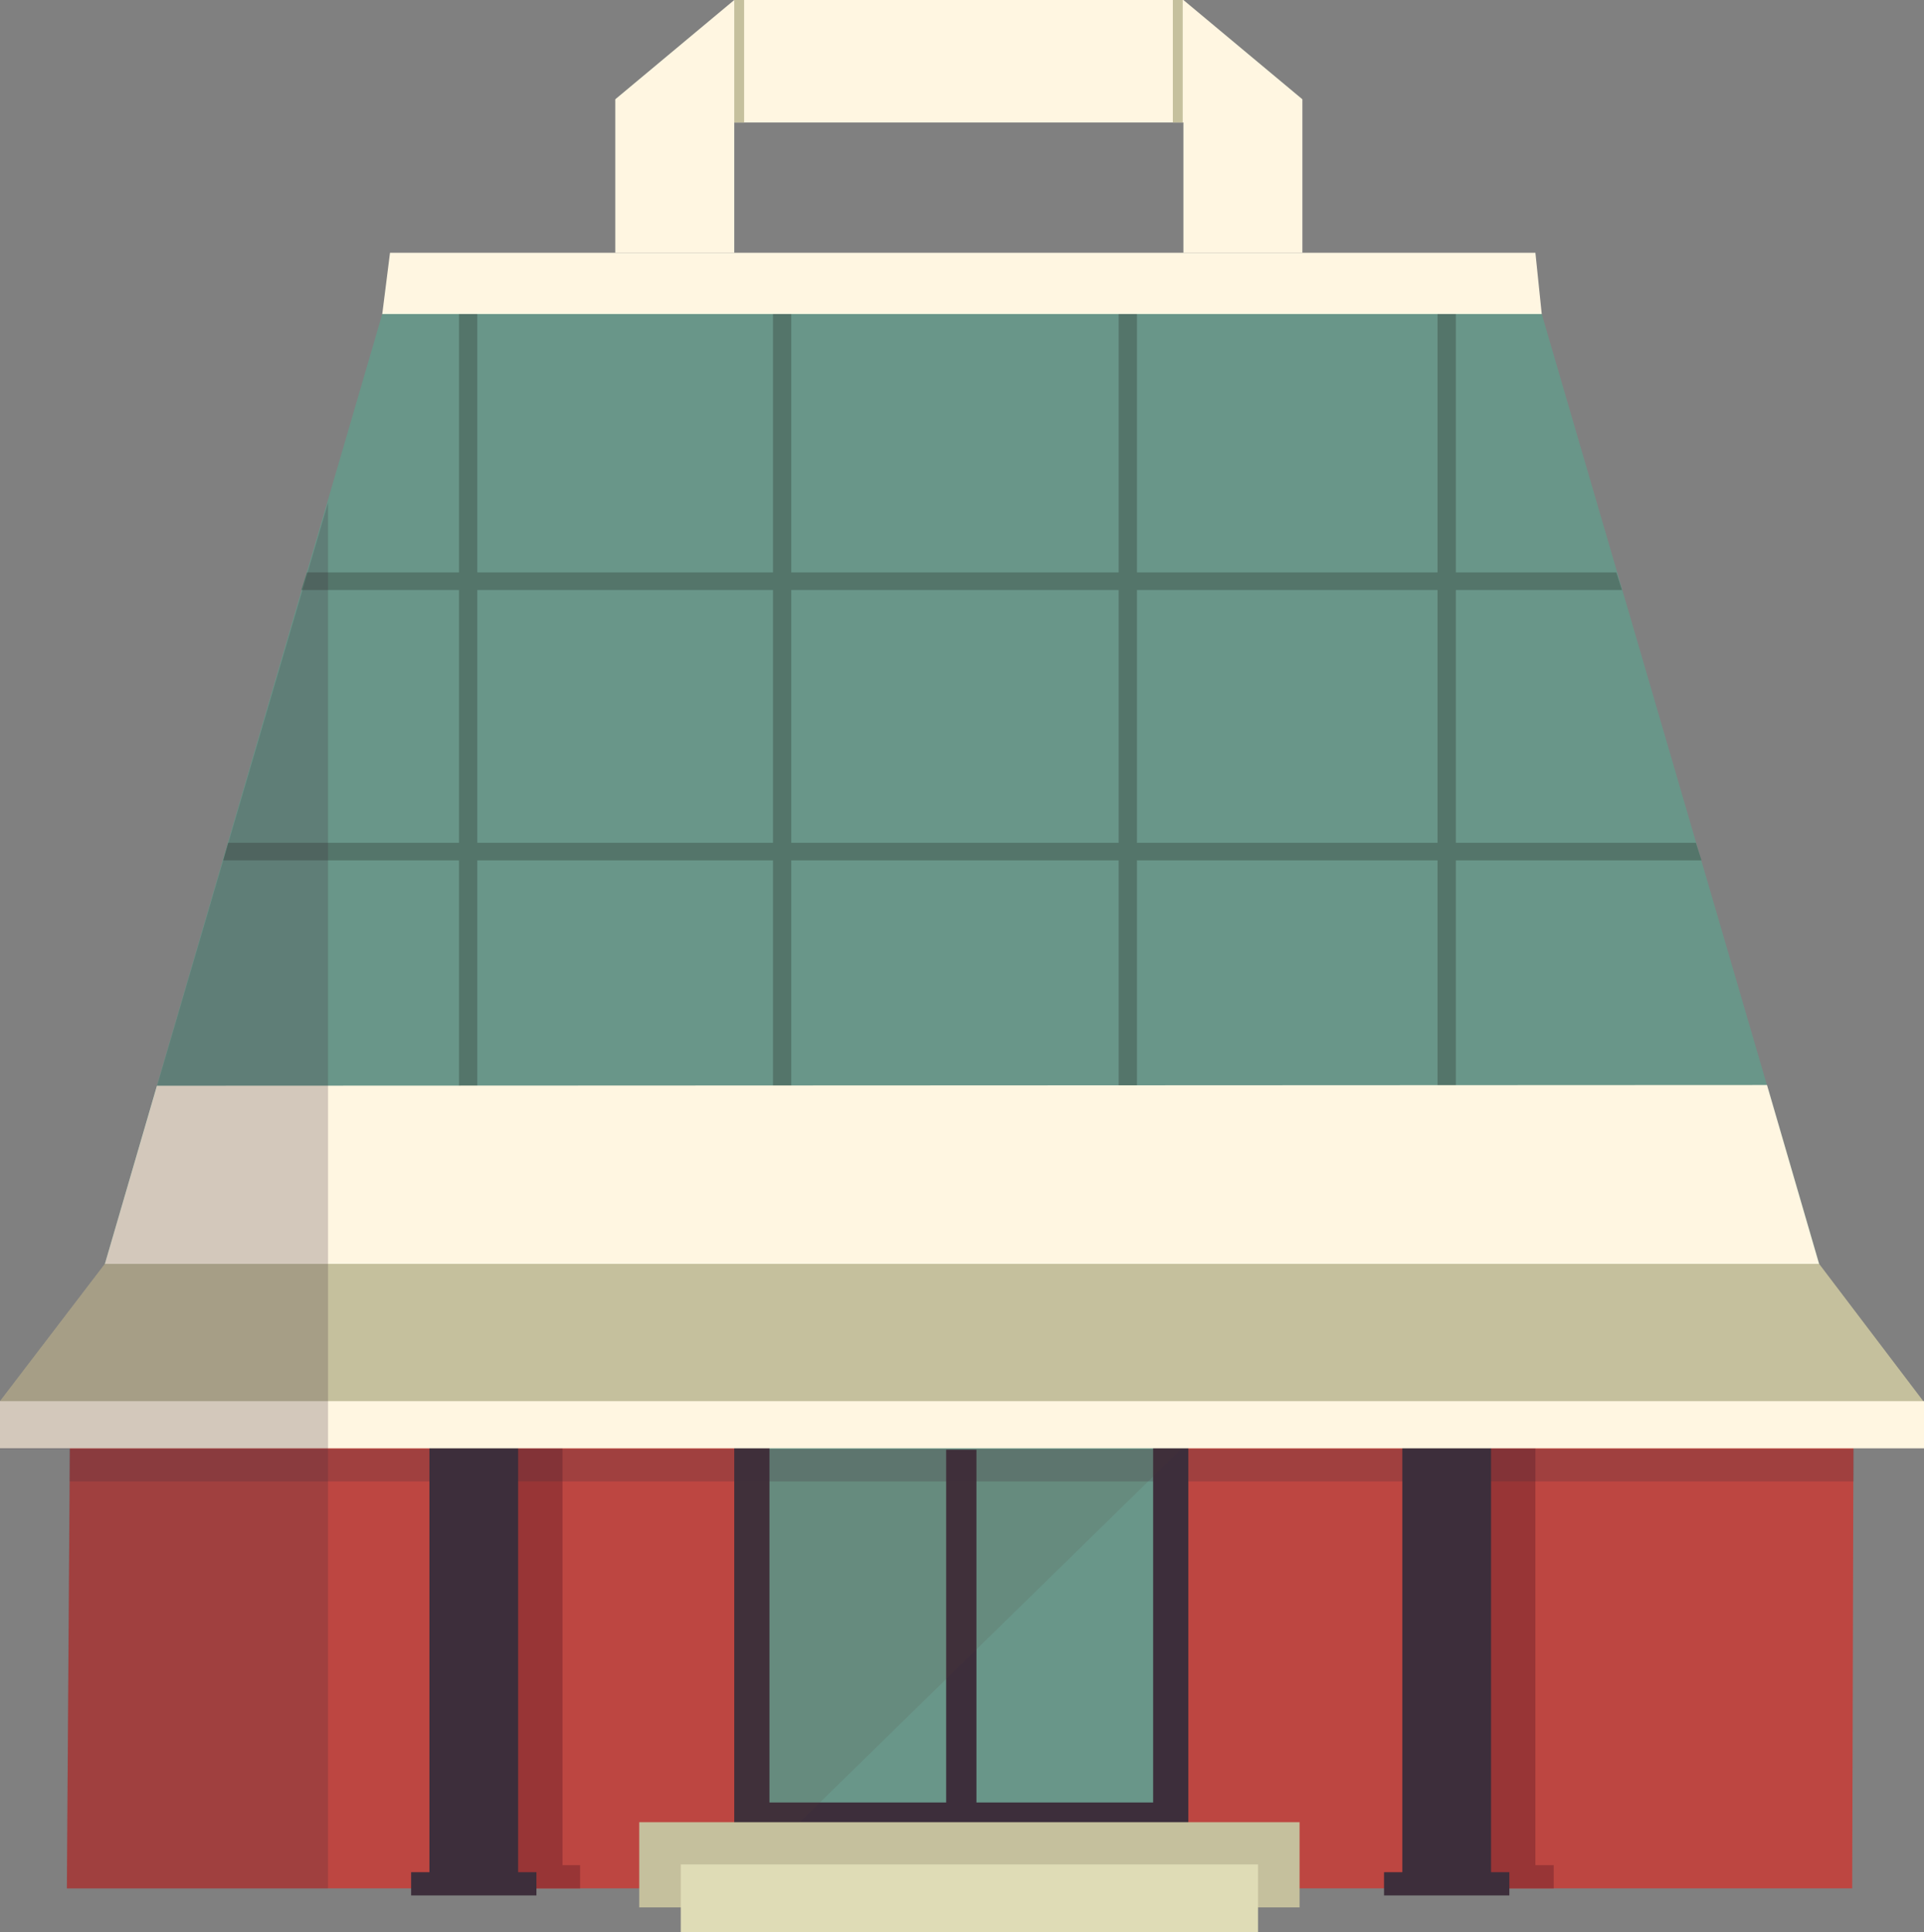 <?xml version="1.0" encoding="utf-8"?>
<!-- Generator: Adobe Illustrator 18.0.0, SVG Export Plug-In . SVG Version: 6.00 Build 0)  -->
<!DOCTYPE svg PUBLIC "-//W3C//DTD SVG 1.1//EN" "http://www.w3.org/Graphics/SVG/1.1/DTD/svg11.dtd">
<svg version="1.1" id="Layer_1" xmlns="http://www.w3.org/2000/svg" xmlns:xlink="http://www.w3.org/1999/xlink" x="0px" y="0px"
	 viewBox="0 0 273.3 274.4" enable-background="new 0 0 273.3 274.4" xml:space="preserve">
<rect x="0" y="0" width="273.3" height="274.4" fill="#808080" stroke="none"/>
<g>
	<g>
		<polygon fill="#699689" points="219,44.6 136.6,44.6 54.3,44.6 11.3,191.8 262,191.8 		"/>
	</g>
	<polygon fill="#FFF6E1" points="218.1,35.9 55.4,35.9 54.3,44.6 219,44.6 	"/>
	<polygon fill="#FFF6E1" points="168.1,0 104.3,0 87.4,14.1 87.4,35.9 104.3,35.9 104.3,17.4 168.1,17.4 168.1,35.9 185,35.9 
		185,14.1 	"/>
	<g>
		<rect x="204.2" y="44.6" fill="#54756A" width="2.6" height="215.3"/>
		<rect x="158.9" y="44.6" fill="#54756A" width="2.6" height="215.3"/>
		<rect x="109.8" y="44.6" fill="#54756A" width="2.6" height="215.3"/>
		<rect x="65.2" y="44.6" fill="#54756A" width="2.6" height="215.3"/>
		<polygon fill="#54756A" points="31.7,122.2 32.4,119.7 240.9,119.7 241.7,122.2 		"/>
		<polygon fill="#54756A" points="42.8,83.8 43.6,81.3 229.6,81.3 230.4,83.8 		"/>
	</g>
	<polygon fill="#BD4641" points="263.1,268.2 9.5,268.2 10,196.3 263.3,196.3 	"/>
	<rect x="106.8" y="203" fill="#699689" stroke="#3D2E3B" stroke-width="5" stroke-miterlimit="10" width="59.5" height="55.5"/>
	<rect x="205.5" y="203" fill="#983536" width="12.6" height="63.9"/>
	<rect x="202.9" y="264.9" fill="#983536" width="17.8" height="3.3"/>
	<polygon fill="#C5C09D" points="258.4,179.5 14.9,179.5 0,199 0,203 273.3,203 273.2,199 	"/>
	<rect x="199.2" y="203" fill="#3D2E3B" width="12.6" height="63.9"/>
	<rect x="67.3" y="203" fill="#983536" width="12.6" height="63.9"/>
	<rect x="64.6" y="264.9" fill="#983536" width="17.8" height="3.3"/>
	<rect x="61" y="203" fill="#3D2E3B" width="12.6" height="63.9"/>
	<rect x="58.4" y="265.9" fill="#3D2E3B" width="17.8" height="3.3"/>
	<polygon fill="#FFF6E1" points="251,154.1 22.3,154.2 14.9,179.5 258.4,179.5 	"/>
	<rect x="0" y="199" fill="#FFF6E1" width="273.3" height="6.7"/>
	<rect x="196.6" y="265.9" fill="#3D2E3B" width="17.8" height="3.3"/>
	<rect x="134.4" y="205.9" fill="#3D2E3B" width="4.3" height="54"/>
	<rect x="90.8" y="258.8" fill="#C5C09D" width="93.8" height="12.1"/>
	<rect x="96.7" y="264.8" fill="#DFDCB6" width="82" height="9.6"/>
	<linearGradient id="SVGID_1_" gradientUnits="userSpaceOnUse" x1="107.169" y1="232.556" x2="168.794" y2="223.197">
		<stop  offset="0" style="stop-color:#513D34"/>
		<stop  offset="1" style="stop-color:#523E35"/>
	</linearGradient>
	<polygon opacity="0.13" fill="url(#SVGID_1_)" points="113.6,258.8 104.3,258.8 104.3,205.8 167.8,205.8 	"/>
	<polygon opacity="0.23" fill="#3D2E3B" points="46.6,268.2 9.5,268.2 9.9,205.8 0,205.8 0,199 14.9,179.5 46.6,71.4 	"/>
	<polygon opacity="0.23" fill="#3D2E3B" points="263.3,210.4 9.9,210.4 9.9,205.8 263.3,205.8 	"/>
	<path opacity="0.23" fill="none" stroke="#3D2E3B" stroke-miterlimit="10" d="M168.1,0"/>
	<path opacity="0.23" fill="none" stroke="#3D2E3B" stroke-miterlimit="10" d="M168.1,17.4"/>
	<rect x="104.3" y="0" fill="#C5C09D" width="1.4" height="17.4"/>
	<rect x="166.6" y="0" fill="#C5C09D" width="1.4" height="17.4"/>
</g>
</svg>
